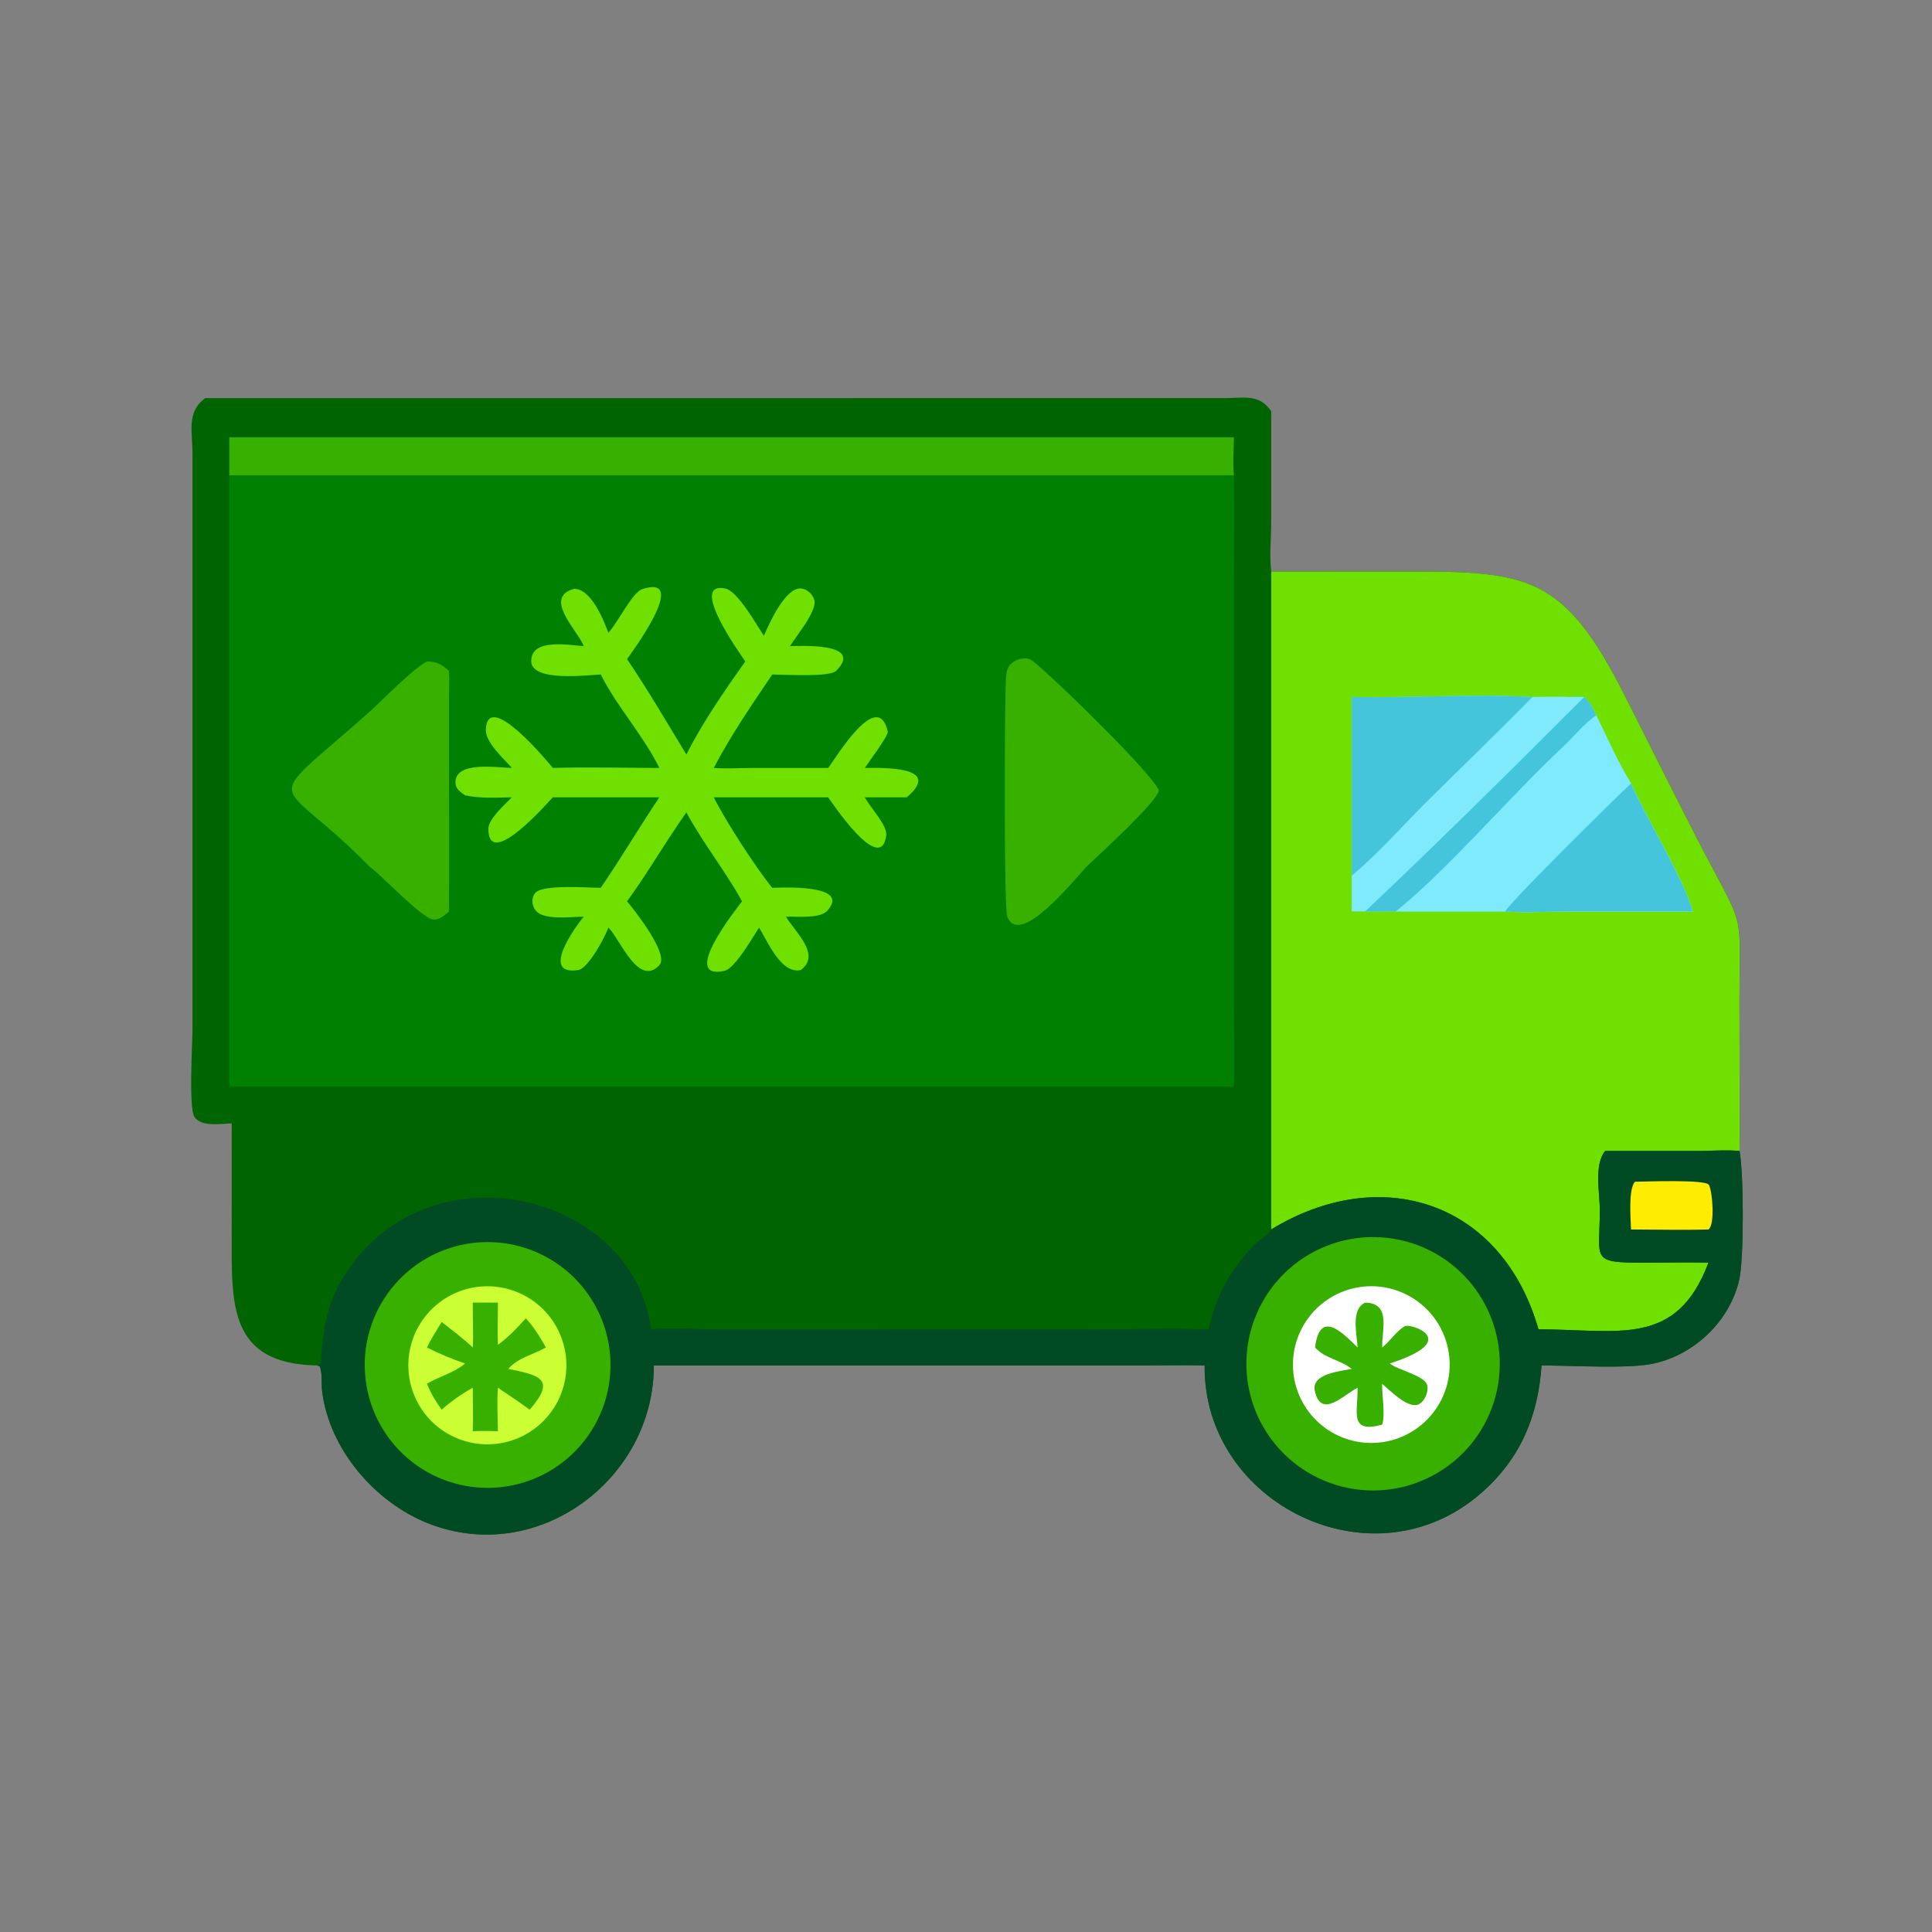 <?xml version="1.0" encoding="utf-8" ?>
<svg xmlns="http://www.w3.org/2000/svg" xmlns:xlink="http://www.w3.org/1999/xlink" width="1024" height="1024">
	<rect width="100%" height="100%" fill="#808080" stroke="none"/>
	<path fill="#006400" transform="scale(2 2)" d="M54.393 105.517L324.65 105.5C329.647 105.501 333.821 104.32 336.885 109.003L336.881 138.238C336.877 142.508 336.384 147.246 336.885 151.455L372.825 151.443C405.002 151.432 414.522 152.389 430.711 184.599L442.14 207.297C445.255 213.413 448.328 219.569 451.511 225.649C462.567 246.771 461.004 240.871 460.979 264.61L461.047 302.682C461.043 303.459 461.019 304.236 460.988 305.012C462.119 310.797 462.177 333.331 460.957 338.928C458.498 350.212 448.665 359.468 437.349 361.516C430.566 362.744 416.071 361.853 408.522 361.861C407.605 375.412 402.88 386.627 392.53 395.677C363.767 420.828 318.815 398.408 319.247 361.861C313.957 361.725 308.645 361.857 303.351 361.858L176.439 361.861L173.268 361.861C173.339 391.853 142.693 415.034 113.718 403.799C99.423 398.255 87.191 384.018 85.362 368.557C85.124 366.552 85.499 363.876 84.699 362.068L84.042 361.861C60.53 361.428 61.398 345.651 61.399 327.123L61.409 297.714C58.604 297.752 53.479 298.759 51.561 296.041C49.939 293.742 51.006 276.626 51.007 272.982L51.01 120.017C51.011 114.516 49.368 109.117 54.393 105.517Z"/>
	<path fill="#70E000" transform="scale(2 2)" d="M336.885 151.455L372.825 151.443C405.002 151.432 414.522 152.389 430.711 184.599L442.14 207.297C445.255 213.413 448.328 219.569 451.511 225.649C462.567 246.771 461.004 240.871 460.979 264.61L461.047 302.682C461.043 303.459 461.019 304.236 460.988 305.012C457.759 304.737 454.504 304.927 451.269 305.012L425.377 305.012C422.389 308.73 423.967 316.167 423.97 320.591C423.981 333.866 421.176 334.664 435.947 334.618C441.55 334.601 447.165 334.508 452.767 334.602C444.265 357.24 428.839 352.288 407.713 352.288C397.94 318.222 365.798 308.167 336.885 325.819L336.885 273.079L336.885 160.039L336.885 151.455Z"/>
	<path fill="#7FEAFB" transform="scale(2 2)" d="M415.923 184.703C417.25 184.628 418.521 184.631 419.848 184.703C421.414 186.115 422.17 187.707 423.028 189.581C425.975 195.578 428.704 201.943 432.237 207.612C436.538 217.351 446.139 232.716 448.586 241.538L415.069 241.546C409.753 241.548 404.182 241.957 398.907 241.538L369.894 241.538L361.784 241.538L358.224 241.538L358.224 232.065L358.224 184.703C373.859 184.974 390.735 183.873 406.117 184.703C409.36 184.701 412.69 184.534 415.923 184.703Z"/>
	<path fill="#7FEAFB" transform="scale(2 2)" d="M423.028 189.581C425.975 195.578 428.704 201.943 432.237 207.612C436.538 217.351 446.139 232.716 448.586 241.538L415.069 241.546C409.753 241.548 404.182 241.957 398.907 241.538L369.894 241.538C384.016 230.162 400.202 210.964 414.234 197.891C417.093 195.226 419.767 191.716 423.028 189.581Z"/>
	<path fill="#44C5DB" transform="scale(2 2)" d="M432.237 207.612C436.538 217.351 446.139 232.716 448.586 241.538L415.069 241.546C409.753 241.548 404.182 241.957 398.907 241.538C399.99 239.149 428.465 211.153 432.237 207.612Z"/>
	<path fill="#44C5DB" transform="scale(2 2)" d="M358.224 184.703C373.859 184.974 390.735 183.873 406.117 184.703C396.653 194.395 386.818 203.755 377.233 213.335C371.024 219.541 364.983 226.45 358.224 232.065L358.224 184.703Z"/>
	<path fill="#44C5DB" transform="scale(2 2)" d="M415.923 184.703C417.25 184.628 418.521 184.631 419.848 184.703C421.414 186.115 422.17 187.707 423.028 189.581C419.767 191.716 417.093 195.226 414.234 197.891C400.202 210.964 384.016 230.162 369.894 241.538L361.784 241.538C381.056 223.338 401.032 203.539 419.848 184.703C418.535 184.739 417.236 184.738 415.923 184.703Z"/>
	<path fill="#004B23" transform="scale(2 2)" d="M451.269 305.012C454.504 304.927 457.759 304.737 460.988 305.012C462.119 310.797 462.177 333.331 460.957 338.928C458.498 350.212 448.665 359.468 437.349 361.516C430.566 362.744 416.071 361.853 408.522 361.861C407.605 375.412 402.88 386.627 392.53 395.677C363.767 420.828 318.815 398.408 319.247 361.861C313.957 361.725 308.645 361.857 303.351 361.858L176.439 361.861L173.268 361.861C173.339 391.853 142.693 415.034 113.718 403.799C99.423 398.255 87.191 384.018 85.362 368.557C85.124 366.552 85.499 363.876 84.699 362.068L84.042 361.861C85.347 361.521 85.072 359.832 85.171 358.668C86.001 349.017 87.618 342.594 93.604 334.657C116.932 303.725 168.089 317.183 172.533 352.288C177.819 351.753 183.576 352.28 188.917 352.286L287.917 352.294C298.683 352.292 309.517 352.018 320.275 352.288C322.083 343.678 326.118 336.382 332.249 330.038C333.639 328.601 335.873 327.523 336.885 325.819C365.798 308.167 397.94 318.222 407.713 352.288C428.839 352.288 444.265 357.24 452.767 334.602C447.165 334.508 441.55 334.601 435.947 334.618C421.176 334.664 423.981 333.866 423.97 320.591C423.967 316.167 422.389 308.73 425.377 305.012L451.269 305.012Z"/>
	<path fill="#38B000" transform="scale(2 2)" d="M362.693 327.853Q363.514 327.824 364.336 327.835Q365.158 327.846 365.978 327.898Q366.799 327.949 367.615 328.04Q368.432 328.132 369.244 328.263Q370.055 328.394 370.859 328.565Q371.663 328.736 372.458 328.946Q373.252 329.156 374.036 329.405Q374.819 329.653 375.589 329.94Q376.36 330.226 377.115 330.55Q377.87 330.874 378.609 331.235Q379.348 331.595 380.068 331.991Q380.788 332.388 381.488 332.819Q382.188 333.25 382.865 333.714Q383.543 334.179 384.198 334.676Q384.852 335.173 385.481 335.702Q386.111 336.231 386.713 336.79Q387.316 337.349 387.891 337.936Q388.465 338.524 389.01 339.139Q389.556 339.754 390.07 340.395Q390.584 341.036 391.067 341.702Q391.549 342.367 391.999 343.055Q392.448 343.743 392.863 344.453Q393.278 345.162 393.658 345.891Q394.038 346.62 394.382 347.366Q394.726 348.113 395.033 348.875Q395.339 349.638 395.609 350.414Q395.878 351.191 396.109 351.98Q396.34 352.769 396.532 353.568Q396.724 354.367 396.876 355.175Q397.029 355.982 397.142 356.796Q397.255 357.61 397.328 358.429Q397.401 359.248 397.434 360.069Q397.467 360.89 397.46 361.712Q397.452 362.534 397.405 363.354Q397.357 364.175 397.27 364.992Q397.182 365.809 397.055 366.621Q396.927 367.433 396.76 368.238Q396.593 369.043 396.387 369.838Q396.181 370.634 395.936 371.419Q395.691 372.203 395.408 372.975Q395.125 373.747 394.805 374.503Q394.484 375.26 394.127 376.001Q393.77 376.741 393.377 377.463Q392.984 378.185 392.557 378.887Q392.129 379.589 391.668 380.269Q391.206 380.949 390.712 381.606Q390.218 382.262 389.692 382.894Q389.166 383.526 388.61 384.131Q388.054 384.736 387.469 385.314Q386.884 385.891 386.272 386.439Q385.659 386.987 385.021 387.505Q384.382 388.022 383.719 388.508Q383.056 388.993 382.37 389.446Q381.684 389.898 380.976 390.317Q380.269 390.735 379.542 391.118Q378.815 391.502 378.07 391.849Q377.325 392.196 376.564 392.507Q375.803 392.817 375.028 393.09Q374.252 393.363 373.465 393.598Q372.677 393.832 371.879 394.028Q371.081 394.224 370.274 394.38Q369.467 394.537 368.653 394.654Q367.84 394.77 367.021 394.847Q366.203 394.924 365.382 394.961Q364.556 394.998 363.729 394.994Q362.902 394.991 362.077 394.946Q361.251 394.902 360.429 394.817Q359.606 394.732 358.789 394.607Q357.971 394.481 357.161 394.316Q356.351 394.15 355.55 393.945Q354.749 393.74 353.959 393.496Q353.169 393.252 352.392 392.969Q351.615 392.686 350.853 392.365Q350.091 392.045 349.346 391.687Q348.6 391.329 347.874 390.935Q347.147 390.541 346.44 390.111Q345.733 389.682 345.049 389.218Q344.364 388.755 343.703 388.258Q343.042 387.761 342.406 387.232Q341.771 386.704 341.162 386.144Q340.553 385.585 339.972 384.996Q339.392 384.408 338.841 383.791Q338.29 383.175 337.77 382.532Q337.25 381.889 336.762 381.221Q336.274 380.553 335.82 379.863Q335.366 379.172 334.946 378.459Q334.526 377.747 334.142 377.015Q333.758 376.282 333.41 375.532Q333.063 374.782 332.752 374.016Q332.442 373.249 332.17 372.468Q331.898 371.688 331.664 370.894Q331.431 370.101 331.237 369.297Q331.043 368.494 330.888 367.681Q330.734 366.869 330.62 366.05Q330.506 365.231 330.432 364.408Q330.358 363.584 330.325 362.758Q330.292 361.932 330.3 361.105Q330.307 360.278 330.355 359.453Q330.404 358.627 330.493 357.805Q330.581 356.983 330.711 356.167Q330.84 355.35 331.009 354.54Q331.178 353.731 331.387 352.931Q331.596 352.131 331.844 351.342Q332.092 350.553 332.378 349.778Q332.665 349.002 332.989 348.242Q333.313 347.481 333.675 346.737Q334.036 345.994 334.434 345.269Q334.831 344.544 335.264 343.839Q335.697 343.134 336.164 342.452Q336.63 341.77 337.13 341.111Q337.63 340.452 338.162 339.819Q338.694 339.186 339.256 338.58Q339.818 337.973 340.409 337.395Q341.001 336.818 341.62 336.269Q342.239 335.721 342.884 335.204Q343.53 334.688 344.2 334.203Q344.87 333.718 345.563 333.267Q346.256 332.816 346.97 332.4Q347.685 331.984 348.419 331.603Q349.153 331.222 349.904 330.878Q350.656 330.534 351.424 330.227Q352.192 329.921 352.974 329.652Q353.756 329.384 354.55 329.154Q355.345 328.924 356.149 328.734Q356.954 328.544 357.767 328.393Q358.58 328.243 359.399 328.132Q360.219 328.022 361.043 327.952Q361.867 327.882 362.693 327.853Z"/>
	<path fill="white" transform="scale(2 2)" d="M362.327 340.889Q362.835 340.862 363.344 340.861Q363.852 340.859 364.36 340.883Q364.869 340.906 365.375 340.954Q365.881 341.002 366.385 341.075Q366.888 341.148 367.387 341.245Q367.887 341.343 368.38 341.465Q368.874 341.586 369.362 341.732Q369.849 341.878 370.329 342.048Q370.808 342.217 371.279 342.41Q371.75 342.603 372.21 342.818Q372.671 343.034 373.121 343.271Q373.57 343.509 374.008 343.769Q374.445 344.029 374.869 344.309Q375.294 344.59 375.704 344.891Q376.114 345.192 376.508 345.513Q376.903 345.834 377.282 346.174Q377.66 346.513 378.022 346.871Q378.383 347.229 378.727 347.604Q379.07 347.979 379.395 348.371Q379.72 348.762 380.025 349.169Q380.33 349.576 380.615 349.998Q380.9 350.419 381.164 350.854Q381.428 351.289 381.67 351.736Q381.912 352.183 382.132 352.642Q382.353 353.1 382.55 353.569Q382.747 354.038 382.922 354.516Q383.096 354.994 383.246 355.479Q383.397 355.965 383.524 356.458Q383.651 356.951 383.753 357.449Q383.855 357.947 383.933 358.45Q384.011 358.952 384.064 359.458Q384.118 359.964 384.146 360.472Q384.174 360.98 384.178 361.489Q384.181 361.997 384.16 362.505Q384.138 363.014 384.092 363.52Q384.046 364.027 383.975 364.53Q383.904 365.034 383.808 365.534Q383.712 366.033 383.592 366.528Q383.473 367.022 383.329 367.51Q383.185 367.998 383.017 368.478Q382.849 368.958 382.658 369.43Q382.467 369.901 382.253 370.363Q382.039 370.824 381.803 371.275Q381.567 371.725 381.309 372.164Q381.051 372.602 380.772 373.027Q380.493 373.452 380.193 373.863Q379.894 374.275 379.574 374.67Q379.255 375.066 378.916 375.446Q378.578 375.826 378.221 376.189Q377.865 376.552 377.491 376.896Q377.117 377.241 376.727 377.568Q376.336 377.894 375.931 378.2Q375.525 378.507 375.104 378.794Q374.684 379.08 374.25 379.345Q373.816 379.611 373.37 379.855Q372.924 380.099 372.466 380.321Q372.008 380.543 371.54 380.742Q371.072 380.941 370.595 381.117Q370.118 381.293 369.632 381.445Q369.147 381.598 368.655 381.726Q368.163 381.855 367.665 381.959Q367.167 382.063 366.664 382.143Q366.162 382.223 365.656 382.278Q365.151 382.333 364.643 382.363Q364.133 382.393 363.622 382.399Q363.111 382.404 362.6 382.384Q362.089 382.364 361.58 382.319Q361.071 382.274 360.565 382.204Q360.059 382.134 359.557 382.039Q359.054 381.945 358.557 381.825Q358.06 381.706 357.57 381.562Q357.08 381.419 356.597 381.251Q356.114 381.083 355.64 380.892Q355.166 380.701 354.702 380.487Q354.238 380.273 353.785 380.036Q353.332 379.799 352.892 379.54Q352.451 379.281 352.023 379.001Q351.596 378.721 351.183 378.42Q350.77 378.119 350.372 377.799Q349.974 377.478 349.592 377.138Q349.211 376.798 348.846 376.44Q348.482 376.081 348.136 375.706Q347.789 375.33 347.462 374.937Q347.134 374.545 346.827 374.137Q346.519 373.729 346.232 373.306Q345.944 372.884 345.678 372.447Q345.412 372.011 345.167 371.562Q344.923 371.113 344.701 370.653Q344.479 370.193 344.28 369.722Q344.081 369.251 343.905 368.771Q343.729 368.292 343.577 367.804Q343.426 367.316 343.298 366.821Q343.17 366.326 343.067 365.825Q342.964 365.325 342.885 364.82Q342.807 364.315 342.753 363.807Q342.699 363.298 342.671 362.788Q342.643 362.278 342.639 361.767Q342.636 361.256 342.658 360.745Q342.679 360.234 342.726 359.726Q342.773 359.217 342.845 358.711Q342.917 358.205 343.014 357.703Q343.11 357.201 343.231 356.704Q343.353 356.208 343.498 355.718Q343.644 355.228 343.813 354.746Q343.982 354.264 344.175 353.791Q344.368 353.317 344.584 352.854Q344.8 352.391 345.039 351.939Q345.277 351.487 345.537 351.047Q345.798 350.608 346.08 350.181Q346.361 349.755 346.664 349.343Q346.966 348.931 347.288 348.534Q347.61 348.137 347.952 347.757Q348.293 347.377 348.653 347.014Q349.013 346.651 349.39 346.306Q349.767 345.961 350.16 345.635Q350.554 345.309 350.963 345.002Q351.372 344.696 351.796 344.411Q352.22 344.125 352.657 343.86Q353.094 343.596 353.544 343.353Q353.994 343.11 354.455 342.89Q354.916 342.67 355.387 342.472Q355.859 342.275 356.339 342.101Q356.82 341.927 357.308 341.777Q357.797 341.627 358.292 341.501Q358.787 341.375 359.288 341.274Q359.789 341.172 360.294 341.096Q360.8 341.019 361.308 340.967Q361.817 340.916 362.327 340.889Z"/>
	<path fill="#38B000" transform="scale(2 2)" d="M361.784 345.217C368.622 345.313 366.238 352.193 366.276 357.095C368.449 355.431 369.935 352.828 372.312 351.444C373.69 350.642 387.755 355.104 368.274 361.33C370.399 363.052 377.422 364.513 378.189 366.986C378.739 368.755 377.391 371.987 375.396 372.333C372.575 372.823 368.321 368.434 366.276 366.722C366.183 369.615 367.191 375.063 366.276 377.545C357.394 379.981 359.904 374.224 359.772 367.767C356.276 369.447 350.071 376.322 348.425 368.5C347.485 364.039 355.392 363.341 358.224 362.764C355.16 360.333 351.13 360.038 348.512 357.095C349.712 347.106 355.475 352.812 359.772 357.095C359.645 353.678 357.852 347.006 361.784 345.217Z"/>
	<path fill="#38B000" transform="scale(2 2)" d="M125.352 329.389Q126.146 329.294 126.943 329.238Q127.741 329.182 128.54 329.165Q129.339 329.148 130.139 329.171Q130.938 329.193 131.735 329.255Q132.532 329.317 133.325 329.417Q134.118 329.518 134.906 329.658Q135.693 329.797 136.472 329.975Q137.252 330.153 138.021 330.369Q138.791 330.585 139.549 330.838Q140.308 331.092 141.053 331.382Q141.797 331.673 142.527 331.999Q143.257 332.326 143.97 332.688Q144.683 333.05 145.377 333.446Q146.071 333.843 146.745 334.273Q147.419 334.703 148.071 335.166Q148.723 335.628 149.352 336.122Q149.98 336.616 150.584 337.141Q151.187 337.665 151.764 338.218Q152.341 338.772 152.891 339.353Q153.44 339.934 153.96 340.541Q154.48 341.148 154.97 341.78Q155.459 342.412 155.917 343.067Q156.375 343.723 156.801 344.399Q157.226 345.076 157.618 345.773Q158.009 346.47 158.366 347.186Q158.723 347.901 159.045 348.633Q159.366 349.365 159.651 350.112Q159.937 350.859 160.185 351.619Q160.433 352.379 160.643 353.15Q160.854 353.922 161.026 354.702Q161.199 355.483 161.333 356.271Q161.467 357.059 161.562 357.853Q161.657 358.647 161.713 359.444Q161.769 360.242 161.786 361.041Q161.803 361.841 161.781 362.64Q161.758 363.439 161.697 364.236Q161.635 365.033 161.535 365.826Q161.434 366.619 161.295 367.407Q161.155 368.194 160.978 368.973Q160.8 369.753 160.584 370.523Q160.368 371.292 160.115 372.051Q159.861 372.809 159.571 373.554Q159.281 374.299 158.954 375.029Q158.628 375.758 158.266 376.471Q157.904 377.184 157.508 377.878Q157.111 378.573 156.681 379.247Q156.251 379.921 155.789 380.573Q155.326 381.225 154.832 381.854Q154.338 382.482 153.814 383.086Q153.29 383.689 152.736 384.267Q152.183 384.844 151.602 385.393Q151.021 385.942 150.414 386.463Q149.807 386.983 149.175 387.472Q148.543 387.962 147.888 388.42Q147.233 388.879 146.556 389.304Q145.879 389.729 145.182 390.121Q144.485 390.513 143.77 390.87Q143.055 391.227 142.323 391.549Q141.591 391.87 140.844 392.155Q140.097 392.441 139.337 392.689Q138.577 392.937 137.806 393.148Q137.034 393.358 136.254 393.531Q135.473 393.704 134.685 393.838Q133.897 393.972 133.103 394.067Q132.309 394.162 131.511 394.218Q130.714 394.275 129.914 394.292Q129.115 394.308 128.316 394.286Q127.516 394.264 126.719 394.202Q125.922 394.141 125.128 394.04Q124.335 393.94 123.548 393.801Q122.76 393.661 121.981 393.483Q121.201 393.306 120.431 393.09Q119.661 392.874 118.903 392.621Q118.145 392.367 117.399 392.077Q116.654 391.787 115.924 391.46Q115.195 391.134 114.481 390.772Q113.768 390.41 113.074 390.013Q112.38 389.617 111.706 389.187Q111.031 388.757 110.379 388.294Q109.727 387.831 109.098 387.337Q108.47 386.843 107.866 386.319Q107.262 385.794 106.685 385.241Q106.108 384.688 105.558 384.107Q105.009 383.526 104.489 382.919Q103.968 382.311 103.479 381.679Q102.989 381.047 102.531 380.392Q102.072 379.737 101.647 379.06Q101.221 378.383 100.83 377.685Q100.438 376.988 100.081 376.273Q99.724 375.557 99.402 374.825Q99.081 374.093 98.796 373.346Q98.51 372.599 98.262 371.839Q98.014 371.079 97.803 370.308Q97.593 369.536 97.42 368.755Q97.248 367.975 97.114 367.186Q96.98 366.398 96.885 365.604Q96.789 364.81 96.733 364.012Q96.677 363.215 96.66 362.415Q96.644 361.616 96.666 360.817Q96.688 360.017 96.75 359.22Q96.811 358.423 96.912 357.63Q97.013 356.836 97.152 356.049Q97.291 355.262 97.469 354.482Q97.647 353.702 97.863 352.932Q98.079 352.163 98.333 351.404Q98.586 350.646 98.876 349.901Q99.167 349.156 99.493 348.426Q99.82 347.696 100.182 346.983Q100.544 346.27 100.941 345.576Q101.337 344.881 101.767 344.207Q102.198 343.533 102.66 342.881Q103.123 342.229 103.617 341.6Q104.111 340.971 104.636 340.368Q105.16 339.764 105.714 339.187Q106.267 338.61 106.848 338.06Q107.429 337.511 108.036 336.991Q108.644 336.471 109.276 335.981Q109.908 335.491 110.563 335.033Q111.219 334.575 111.896 334.15Q112.573 333.724 113.27 333.333Q113.967 332.941 114.683 332.584Q115.398 332.227 116.13 331.906Q116.862 331.584 117.61 331.299Q118.357 331.014 119.117 330.766Q119.877 330.518 120.648 330.307Q121.42 330.097 122.201 329.924Q122.981 329.752 123.77 329.618Q124.558 329.484 125.352 329.389Z"/>
	<path fill="#CF3" transform="scale(2 2)" d="M126.822 341.001Q127.332 340.944 127.844 340.912Q128.356 340.88 128.87 340.873Q129.383 340.866 129.896 340.884Q130.409 340.902 130.92 340.945Q131.431 340.989 131.94 341.057Q132.449 341.125 132.954 341.218Q133.458 341.312 133.958 341.429Q134.457 341.547 134.951 341.689Q135.444 341.831 135.929 341.997Q136.415 342.163 136.892 342.353Q137.369 342.542 137.836 342.755Q138.303 342.968 138.759 343.203Q139.215 343.439 139.659 343.696Q140.103 343.953 140.534 344.232Q140.965 344.511 141.382 344.811Q141.798 345.11 142.2 345.43Q142.601 345.75 142.987 346.089Q143.372 346.427 143.74 346.785Q144.109 347.142 144.459 347.517Q144.809 347.892 145.141 348.284Q145.472 348.676 145.784 349.083Q146.096 349.491 146.388 349.913Q146.68 350.335 146.95 350.772Q147.221 351.208 147.47 351.656Q147.719 352.105 147.946 352.566Q148.172 353.026 148.376 353.497Q148.58 353.968 148.76 354.449Q148.941 354.929 149.098 355.418Q149.255 355.906 149.387 356.402Q149.52 356.898 149.628 357.4Q149.736 357.901 149.82 358.408Q149.903 358.914 149.962 359.424Q150.021 359.934 150.054 360.446Q150.088 360.958 150.096 361.471Q150.105 361.984 150.088 362.497Q150.071 363.01 150.03 363.522Q149.988 364.034 149.921 364.542Q149.854 365.051 149.763 365.556Q149.671 366.061 149.555 366.561Q149.438 367.061 149.298 367.555Q149.157 368.048 148.993 368.534Q148.828 369.021 148.64 369.498Q148.452 369.975 148.24 370.443Q148.029 370.911 147.795 371.368Q147.561 371.824 147.305 372.269Q147.048 372.714 146.771 373.146Q146.493 373.577 146.195 373.995Q145.896 374.412 145.578 374.815Q145.259 375.217 144.922 375.604Q144.584 375.99 144.227 376.359Q143.871 376.729 143.497 377.08Q143.123 377.432 142.732 377.765Q142.341 378.097 141.935 378.41Q141.528 378.724 141.107 379.016Q140.685 379.309 140.25 379.581Q139.815 379.853 139.367 380.103Q138.918 380.354 138.459 380.582Q137.999 380.81 137.528 381.015Q137.058 381.22 136.578 381.402Q136.098 381.584 135.61 381.742Q135.122 381.9 134.626 382.034Q134.131 382.169 133.629 382.278Q133.128 382.388 132.622 382.473Q132.116 382.558 131.606 382.618Q131.094 382.678 130.58 382.713Q130.067 382.749 129.551 382.758Q129.036 382.768 128.521 382.753Q128.007 382.737 127.493 382.696Q126.98 382.655 126.469 382.589Q125.958 382.523 125.451 382.432Q124.944 382.341 124.442 382.225Q123.94 382.109 123.444 381.969Q122.949 381.829 122.46 381.664Q121.972 381.499 121.493 381.311Q121.013 381.122 120.544 380.911Q120.074 380.699 119.615 380.464Q119.157 380.23 118.71 379.973Q118.264 379.716 117.83 379.438Q117.397 379.159 116.978 378.86Q116.559 378.56 116.155 378.241Q115.751 377.921 115.363 377.582Q114.975 377.243 114.605 376.885Q114.234 376.527 113.882 376.151Q113.529 375.776 113.195 375.383Q112.862 374.991 112.548 374.582Q112.234 374.174 111.94 373.751Q111.647 373.327 111.374 372.89Q111.102 372.453 110.852 372.003Q110.601 371.552 110.373 371.091Q110.145 370.629 109.94 370.156Q109.735 369.683 109.553 369.201Q109.371 368.719 109.214 368.229Q109.056 367.739 108.923 367.241Q108.789 366.743 108.68 366.24Q108.572 365.736 108.488 365.228Q108.404 364.72 108.345 364.208Q108.286 363.696 108.253 363.182Q108.219 362.668 108.211 362.153Q108.202 361.638 108.219 361.123Q108.237 360.608 108.279 360.095Q108.321 359.582 108.389 359.071Q108.456 358.56 108.549 358.053Q108.641 357.547 108.759 357.045Q108.876 356.544 109.018 356.048Q109.16 355.553 109.326 355.065Q109.492 354.578 109.682 354.099Q109.871 353.62 110.084 353.151Q110.298 352.682 110.533 352.224Q110.769 351.766 111.028 351.32Q111.286 350.875 111.565 350.442Q111.845 350.01 112.146 349.591Q112.446 349.173 112.767 348.77Q113.088 348.367 113.428 347.98Q113.769 347.594 114.128 347.224Q114.487 346.854 114.863 346.503Q115.24 346.151 115.633 345.819Q116.027 345.487 116.436 345.174Q116.845 344.861 117.269 344.569Q117.694 344.276 118.132 344.005Q118.57 343.734 119.021 343.485Q119.471 343.236 119.934 343.009Q120.396 342.782 120.87 342.579Q121.343 342.375 121.825 342.195Q122.308 342.014 122.799 341.858Q123.29 341.702 123.788 341.57Q124.285 341.438 124.789 341.331Q125.293 341.223 125.802 341.141Q126.31 341.058 126.822 341.001Z"/>
	<path fill="#38B000" transform="scale(2 2)" d="M125.299 345.217C127.511 345.162 129.736 345.214 131.95 345.217C131.962 348.946 131.816 352.675 131.95 356.404C134.779 354.309 137.027 351.968 139.356 349.356C141.48 351.688 143.146 354.343 144.664 357.095C141.252 359.025 137.399 359.743 134.689 362.764C143.037 364.469 147.48 365.478 140.355 373.583C137.634 371.545 134.76 369.682 131.95 367.767C131.66 371.545 131.924 375.499 131.95 379.293C129.719 379.201 127.529 379.185 125.299 379.293C125.393 375.454 125.324 371.607 125.299 367.767C122.308 369.435 119.603 371.29 117.053 373.583C115.429 371.379 114.197 369.249 113.14 366.722C116.391 364.737 120.344 363.852 123.244 361.33C119.731 360.14 116.448 358.792 113.14 357.095C114.297 354.756 115.69 352.554 117.053 350.331C119.864 352.531 122.686 354.655 125.299 357.095C125.492 353.161 125.245 349.164 125.299 345.217Z"/>
	<path fill="#FEEC03" transform="scale(2 2)" d="M433.252 313.18C435.795 313.142 451.889 312.523 452.845 313.969C453.819 315.443 454.55 324.629 452.767 325.819C445.946 326.02 439.065 325.832 432.237 325.819C432.14 322.864 431.497 315.305 433.252 313.18Z"/>
	<path fill="green" transform="scale(2 2)" d="M60.765 115.889L326.986 115.889C326.962 119.176 326.678 122.702 326.986 125.968C327.285 136.083 326.981 146.293 326.979 156.418L326.983 265.316C326.985 272.829 327.367 280.494 326.986 287.986L60.765 287.986L60.765 125.968L60.765 115.889Z"/>
	<path fill="#38B000" transform="scale(2 2)" d="M60.765 115.889L326.986 115.889C326.962 119.176 326.678 122.702 326.986 125.968L60.765 125.968L60.765 115.889Z"/>
	<path fill="#70E000" transform="scale(2 2)" d="M197.508 175.284C197.094 174.608 182.044 153.988 192.159 155.946C195.503 156.594 200.438 165.523 202.434 168.489C204.009 164.896 207.645 156.887 211.436 156.018C213.354 155.577 215.446 157.318 215.837 159.149C216.455 162.05 211.001 168.56 209.366 171.229C211.488 171.215 229.236 170.125 221.587 177.784C219.849 179.524 207.795 178.755 204.658 178.746C199.265 186.726 193.609 194.959 189.161 203.509C192.507 203.747 195.97 203.527 199.332 203.523L219.476 203.509C221.424 201.037 232.579 182.188 235.267 193.843C235.519 194.936 230.198 201.952 229.191 203.509C233.314 203.481 250.237 202.912 240.283 211.298L229.191 211.298C230.512 213.905 235.233 218.732 234.867 221.402C233.372 232.288 220.181 212.209 219.476 211.298L189.161 211.298C192.095 217.274 200.515 230.293 204.658 235.278C206.144 235.279 225.963 234.055 219.181 241.419C217.248 243.518 210.927 242.825 208.272 242.919C210.696 246.976 217.695 252.992 212.226 257.065C207.035 258.27 203.389 249.421 201.16 245.829C199.501 248.345 194.762 256.703 191.961 257.297C180.017 259.828 195.183 240.798 196.648 238.867C192.192 230.745 186.275 223.429 181.904 215.294C176.425 222.99 171.722 231.254 166.174 238.867C168.463 241.57 177.361 252.98 174.756 255.768C169.269 261.639 164.415 249.181 161.524 246.133L161.232 245.829C160.451 248.095 155.936 256.669 153.241 257.074C142.959 258.621 152.565 245.503 154.692 242.919C151.441 242.958 144.86 243.847 142.353 241.697C140.952 240.496 140.576 237.807 142.006 236.489C144.322 234.355 155.745 235.256 159.206 235.278C164.582 227.431 169.442 219.211 174.735 211.298L146.506 211.298C146.128 211.571 129.419 231.139 129.418 219.673C129.418 217.044 133.85 213.13 135.635 211.298C131.671 211.361 127.119 211.641 123.244 210.76C122.127 209.97 120.811 209.136 120.713 207.625C120.313 201.452 132.166 203.506 135.635 203.509C133.489 200.981 128.61 196.802 128.756 193.323C129.214 182.412 145.582 202.396 146.506 203.509C155.887 203.237 165.346 203.5 174.735 203.509C170.406 194.725 163.564 187.418 159.206 178.746C156.008 178.872 140.85 180.838 140.783 175.234C140.707 168.993 150.956 171.005 154.692 171.229L154.43 170.64C152.723 166.758 143.954 158.275 152.134 156.046C156.613 156.01 159.922 164.156 161.232 167.718C163.769 164.877 167.625 156.949 170.217 156.117C183.061 151.993 167.086 173.32 166.174 174.673C171.736 182.87 176.756 191.507 181.904 199.973C185.833 191.983 192.313 182.597 197.508 175.284Z"/>
	<path fill="#38B000" transform="scale(2 2)" d="M270.054 174.673C271.072 174.495 272.055 174.305 273.031 174.754C275.431 175.86 304.997 204.418 307.119 209.467C306.668 212.522 291.155 226.589 288.127 229.497C285.406 232.193 270.307 251.505 266.937 242.933C266.018 240.596 266.261 187.323 266.551 180.477C266.682 177.376 267.017 175.913 270.054 174.673Z"/>
	<path fill="#38B000" transform="scale(2 2)" d="M113.14 175.284C115.784 175.313 117.1 176.08 118.972 177.822C119.144 180.319 118.991 182.87 118.985 185.373L118.976 200.145C118.972 213.938 119.126 227.747 118.972 241.538C117.687 242.713 115.779 244.365 113.939 243.409C109.625 241.169 102.175 232.929 97.74 229.497C73.403 204.443 68.105 215.096 97.271 189.224C101.328 185.625 109.136 177.44 113.14 175.284Z"/>
</svg>
